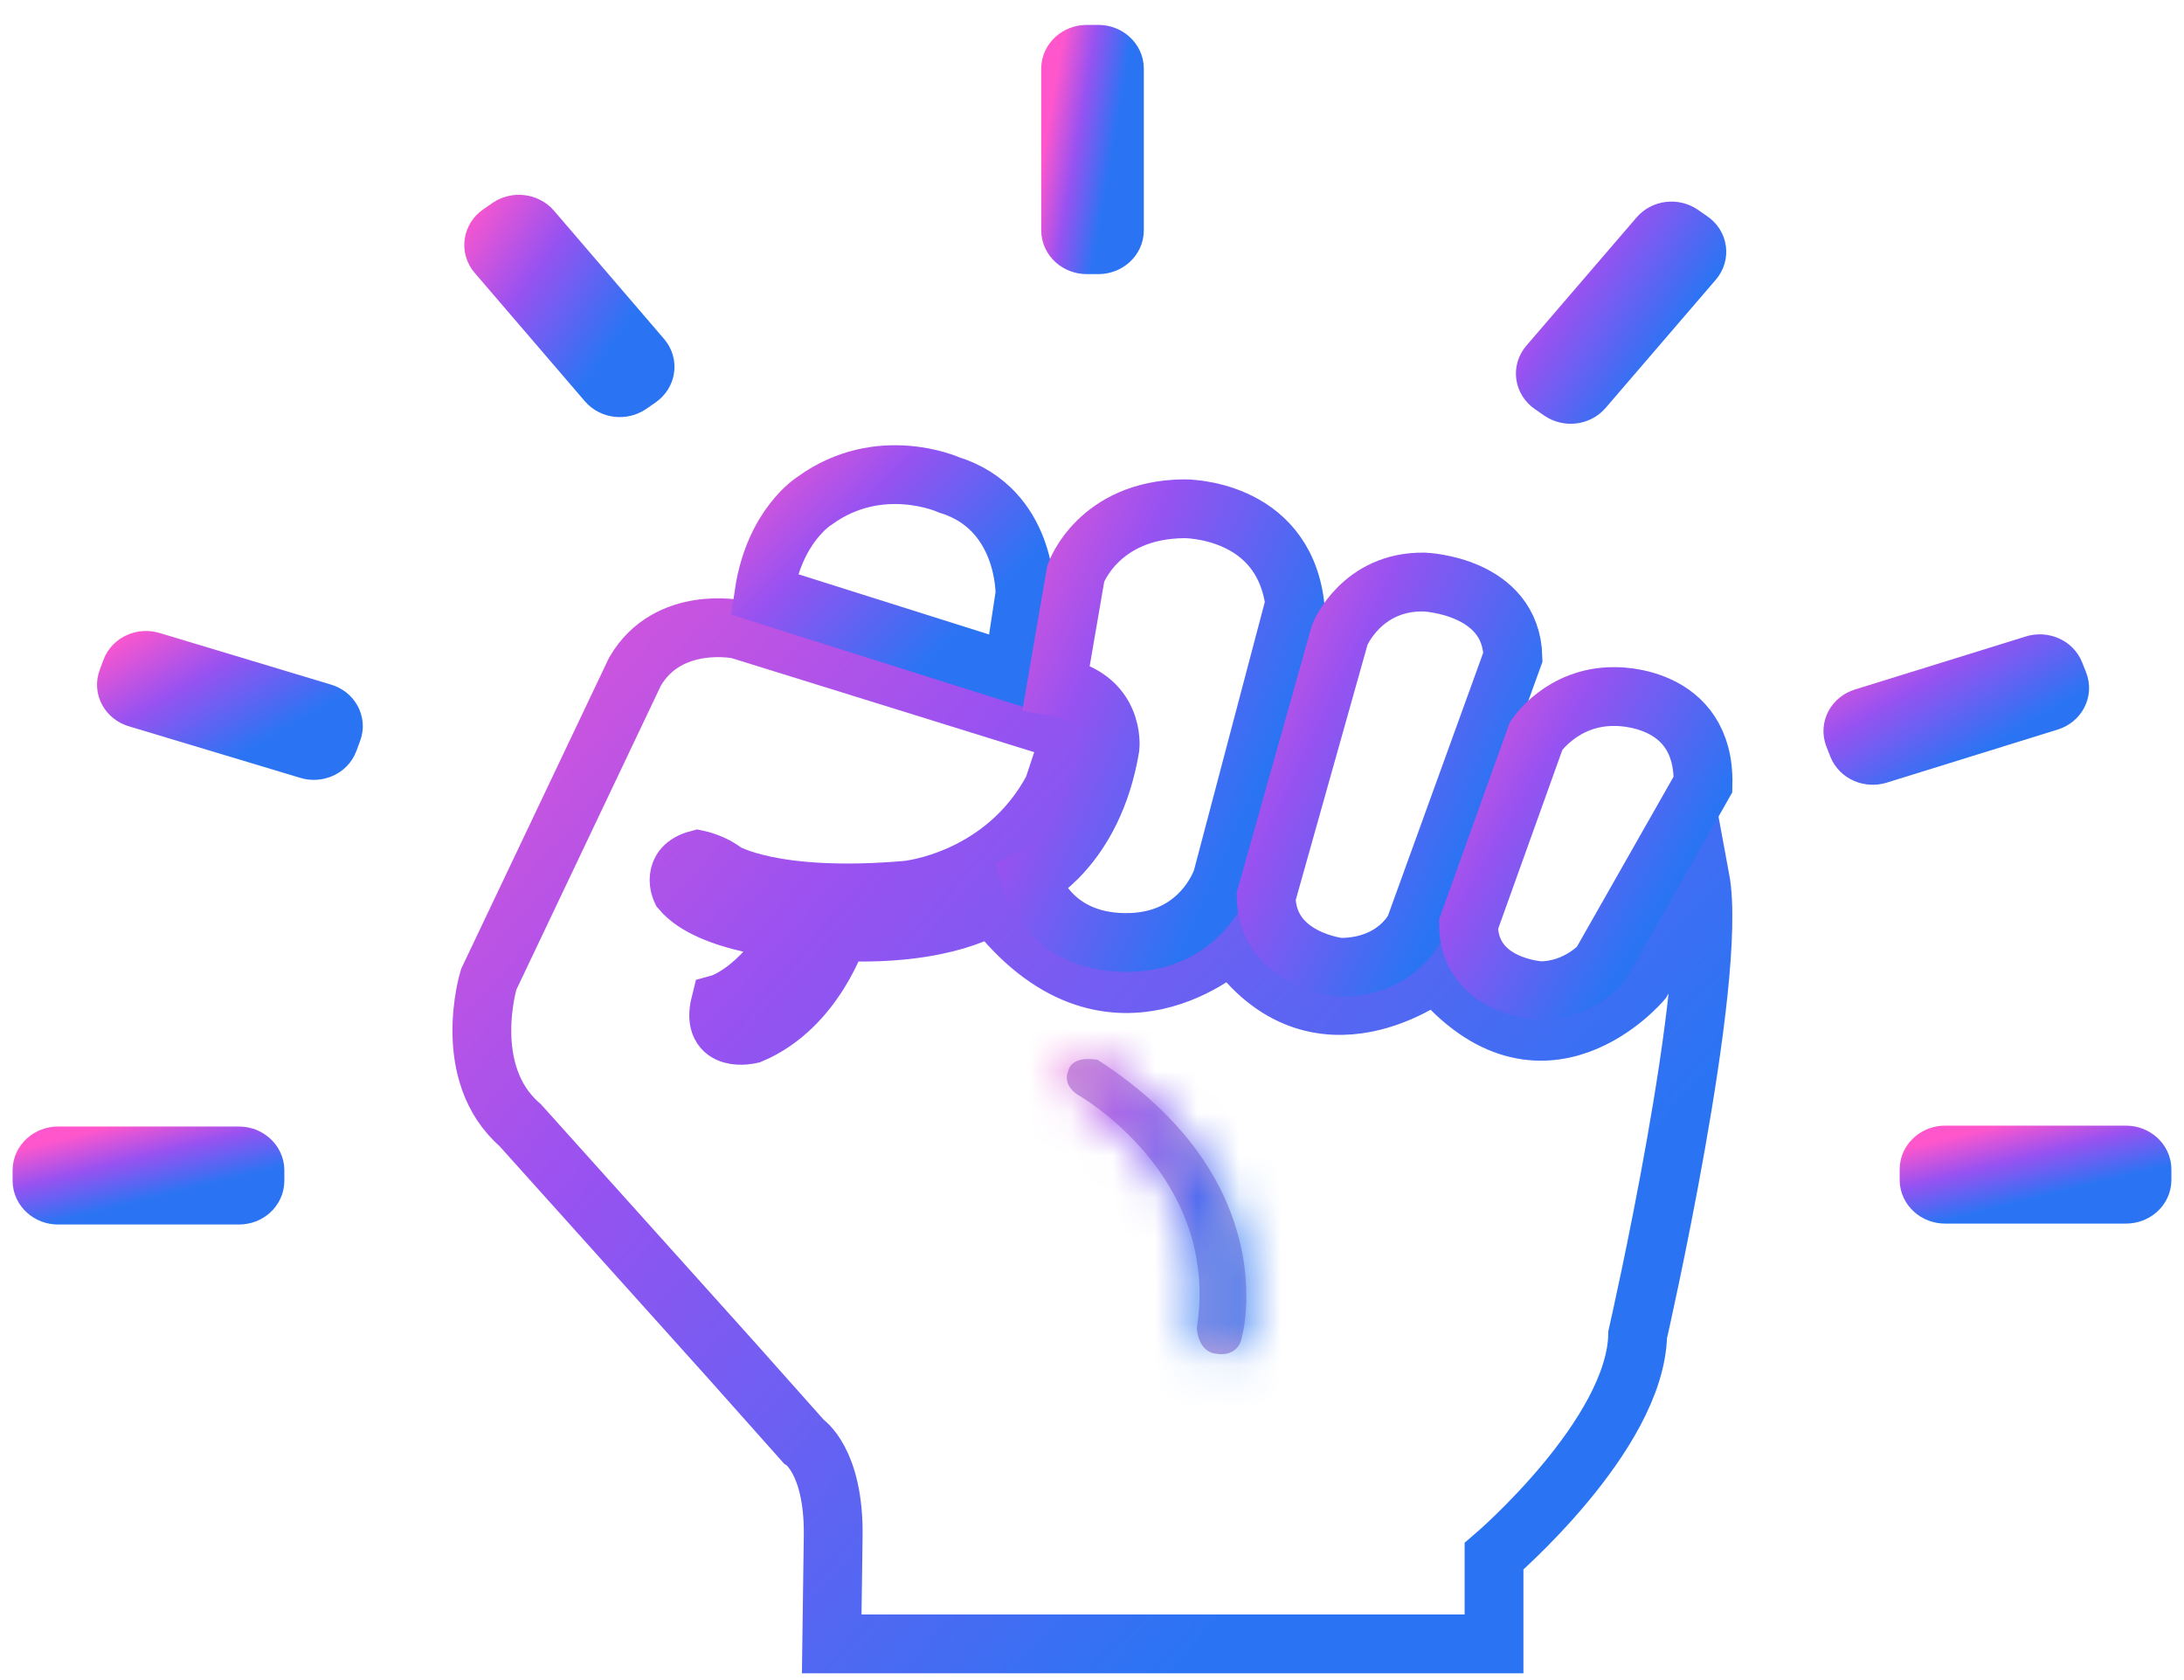 <svg width="52" height="40" viewBox="0 0 52 40" fill="none" xmlns="http://www.w3.org/2000/svg">
<path d="M19.803 39.139H35.572V37.053C35.572 37.053 38.943 34.172 38.992 31.778C38.992 31.778 40.924 23.311 40.48 20.917L39.091 23.356C39.091 23.356 36.709 26.192 34.184 23.135C34.184 23.135 31.357 25.353 29.326 22.423C29.326 22.423 26.401 25.172 23.623 21.535C23.623 21.535 22.571 22.3 19.971 22.18C19.971 22.18 19.423 23.974 17.876 24.624C17.876 24.624 16.908 24.862 17.15 23.895C17.15 23.895 18.074 23.639 18.934 22.14C18.934 22.14 16.908 22.004 16.221 21.195C16.221 21.195 15.954 20.643 16.616 20.466C16.616 20.466 16.992 20.545 17.254 20.762C17.254 20.762 18.375 21.473 21.592 21.195C21.592 21.195 23.905 20.979 25.076 18.769L25.363 17.903C25.363 17.903 25.516 17.39 24.879 17.254L17.585 14.987C17.585 14.987 15.909 14.633 15.119 15.99L11.635 23.32C11.635 23.32 10.953 25.547 12.386 26.789L17.412 32.383L19.131 34.314C19.131 34.314 19.858 34.769 19.838 36.559L19.803 39.139Z" stroke="url(#paint0_linear_1031_6814)" stroke-width="1.4"/>
<mask id="path-2-inside-1_1031_6814" fill="white">
<path d="M29.577 31.797C29.577 31.797 30.59 28.111 26.138 25.235C26.138 25.235 25.52 25.098 25.431 25.509C25.431 25.509 25.278 25.805 25.654 26.061C25.654 26.061 29.068 27.974 28.495 31.62C28.495 31.62 28.515 32.19 28.96 32.23C28.96 32.23 29.493 32.349 29.577 31.797Z"/>
</mask>
<path d="M29.577 31.797C29.577 31.797 30.59 28.111 26.138 25.235C26.138 25.235 25.52 25.098 25.431 25.509C25.431 25.509 25.278 25.805 25.654 26.061C25.654 26.061 29.068 27.974 28.495 31.62C28.495 31.62 28.515 32.19 28.96 32.23C28.96 32.23 29.493 32.349 29.577 31.797Z" fill="#BFA2DB"/>
<path d="M29.577 31.797L28.227 31.425L28.206 31.505L28.193 31.586L29.577 31.797ZM26.138 25.235L26.898 24.059L26.686 23.922L26.441 23.868L26.138 25.235ZM25.431 25.509L26.675 26.152L26.76 25.987L26.8 25.805L25.431 25.509ZM25.654 26.061L24.865 27.218L24.916 27.252L24.969 27.282L25.654 26.061ZM28.495 31.62L27.112 31.402L27.091 31.534L27.096 31.668L28.495 31.62ZM28.96 32.23L29.265 30.863L29.176 30.843L29.084 30.835L28.96 32.23ZM29.577 31.797C30.927 32.168 30.927 32.167 30.928 32.166C30.928 32.166 30.928 32.164 30.928 32.164C30.929 32.163 30.929 32.161 30.929 32.16C30.93 32.157 30.931 32.154 30.932 32.151C30.934 32.144 30.936 32.137 30.938 32.128C30.942 32.111 30.947 32.091 30.952 32.066C30.963 32.018 30.977 31.955 30.99 31.879C31.018 31.726 31.047 31.519 31.063 31.267C31.096 30.763 31.079 30.07 30.89 29.272C30.503 27.637 29.425 25.692 26.898 24.059L26.138 25.235L25.378 26.411C27.303 27.654 27.946 28.99 28.165 29.917C28.279 30.399 28.287 30.808 28.269 31.085C28.26 31.223 28.245 31.326 28.234 31.386C28.229 31.416 28.224 31.435 28.223 31.442C28.222 31.446 28.222 31.446 28.223 31.443C28.223 31.442 28.224 31.44 28.224 31.437C28.225 31.435 28.225 31.434 28.226 31.432C28.226 31.431 28.226 31.43 28.227 31.429C28.227 31.428 28.227 31.427 28.227 31.427C28.227 31.426 28.227 31.425 29.577 31.797ZM26.138 25.235C26.441 23.868 26.441 23.868 26.44 23.868C26.44 23.868 26.439 23.868 26.439 23.868C26.439 23.867 26.438 23.867 26.437 23.867C26.436 23.867 26.435 23.867 26.433 23.866C26.431 23.866 26.428 23.865 26.425 23.864C26.418 23.863 26.411 23.862 26.404 23.86C26.388 23.857 26.37 23.854 26.349 23.85C26.308 23.843 26.254 23.835 26.191 23.828C26.072 23.815 25.887 23.803 25.674 23.825C25.318 23.862 24.305 24.092 24.063 25.213L25.431 25.509L26.8 25.805C26.773 25.93 26.718 26.065 26.627 26.192C26.537 26.319 26.431 26.41 26.332 26.473C26.151 26.589 25.998 26.607 25.962 26.61C25.915 26.615 25.89 26.612 25.889 26.612C25.886 26.611 25.881 26.611 25.873 26.609C25.869 26.609 25.864 26.608 25.858 26.607C25.855 26.606 25.852 26.605 25.848 26.604C25.846 26.604 25.844 26.604 25.842 26.603C25.841 26.603 25.84 26.603 25.838 26.602C25.838 26.602 25.837 26.602 25.837 26.602C25.836 26.602 25.836 26.602 25.836 26.602C25.835 26.602 25.835 26.602 26.138 25.235ZM25.431 25.509C24.188 24.865 24.188 24.866 24.187 24.867C24.187 24.867 24.186 24.868 24.186 24.869C24.186 24.87 24.185 24.871 24.184 24.872C24.183 24.874 24.182 24.877 24.181 24.879C24.179 24.884 24.176 24.889 24.174 24.893C24.169 24.903 24.164 24.914 24.159 24.925C24.148 24.948 24.137 24.972 24.127 25C24.105 25.054 24.081 25.121 24.061 25.197C24.02 25.349 23.986 25.557 24.006 25.803C24.052 26.362 24.355 26.87 24.865 27.218L25.654 26.061L26.443 24.905C26.491 24.938 26.58 25.012 26.66 25.144C26.741 25.278 26.785 25.428 26.797 25.575C26.808 25.714 26.789 25.833 26.766 25.921C26.754 25.966 26.739 26.007 26.724 26.044C26.717 26.063 26.709 26.081 26.701 26.099C26.697 26.108 26.692 26.117 26.688 26.126C26.686 26.13 26.684 26.135 26.681 26.139C26.68 26.141 26.679 26.143 26.678 26.146C26.677 26.147 26.677 26.148 26.676 26.149C26.676 26.149 26.676 26.15 26.676 26.151C26.675 26.151 26.675 26.152 25.431 25.509ZM25.654 26.061C24.969 27.282 24.969 27.282 24.968 27.282C24.968 27.282 24.968 27.282 24.967 27.281C24.967 27.281 24.966 27.281 24.966 27.28C24.965 27.28 24.964 27.279 24.963 27.279C24.962 27.278 24.962 27.278 24.962 27.278C24.962 27.279 24.966 27.281 24.972 27.284C24.985 27.292 25.008 27.306 25.041 27.327C25.107 27.37 25.208 27.438 25.331 27.532C25.581 27.722 25.908 28.004 26.216 28.372C26.827 29.102 27.317 30.097 27.112 31.402L28.495 31.62L29.878 31.837C30.246 29.497 29.316 27.713 28.363 26.575C27.889 26.009 27.397 25.585 27.025 25.302C26.837 25.16 26.676 25.05 26.558 24.974C26.498 24.935 26.449 24.905 26.412 24.883C26.393 24.871 26.377 24.862 26.365 24.855C26.359 24.852 26.354 24.849 26.349 24.846C26.347 24.845 26.345 24.843 26.343 24.843C26.342 24.842 26.341 24.841 26.34 24.841C26.34 24.841 26.339 24.84 26.339 24.84C26.338 24.84 26.338 24.84 25.654 26.061ZM28.495 31.62C27.096 31.668 27.096 31.669 27.096 31.669C27.096 31.669 27.096 31.67 27.096 31.67C27.096 31.671 27.096 31.672 27.096 31.672C27.096 31.674 27.096 31.676 27.096 31.677C27.096 31.68 27.097 31.684 27.097 31.687C27.097 31.694 27.098 31.702 27.098 31.711C27.099 31.728 27.101 31.747 27.102 31.77C27.107 31.814 27.113 31.87 27.123 31.934C27.143 32.057 27.183 32.24 27.265 32.441C27.428 32.838 27.881 33.539 28.835 33.624L28.96 32.23L29.084 30.835C29.293 30.854 29.494 30.946 29.645 31.085C29.778 31.207 29.835 31.328 29.856 31.378C29.878 31.432 29.885 31.47 29.887 31.485C29.889 31.495 29.89 31.506 29.891 31.519C29.892 31.526 29.892 31.533 29.893 31.542C29.893 31.546 29.893 31.55 29.894 31.555C29.894 31.558 29.894 31.56 29.894 31.563C29.894 31.564 29.894 31.566 29.894 31.567C29.894 31.568 29.894 31.569 29.894 31.569C29.894 31.57 29.894 31.57 29.894 31.57C29.894 31.571 29.894 31.571 28.495 31.62ZM28.96 32.23C28.654 33.596 28.655 33.596 28.656 33.596C28.656 33.596 28.657 33.596 28.657 33.596C28.658 33.597 28.659 33.597 28.66 33.597C28.662 33.597 28.664 33.598 28.666 33.598C28.67 33.599 28.674 33.6 28.678 33.601C28.687 33.603 28.697 33.605 28.707 33.607C28.727 33.611 28.751 33.614 28.778 33.618C28.831 33.626 28.897 33.634 28.975 33.638C29.122 33.645 29.348 33.641 29.605 33.571C29.87 33.499 30.194 33.348 30.471 33.051C30.752 32.748 30.905 32.379 30.962 32.007L29.577 31.797L28.193 31.586C28.208 31.49 28.262 31.313 28.42 31.144C28.573 30.979 28.748 30.902 28.869 30.869C28.982 30.839 29.069 30.839 29.114 30.841C29.14 30.843 29.165 30.845 29.188 30.849C29.2 30.85 29.212 30.852 29.224 30.855C29.231 30.856 29.237 30.857 29.244 30.859C29.247 30.859 29.251 30.86 29.254 30.861C29.256 30.861 29.258 30.862 29.26 30.862C29.261 30.862 29.261 30.862 29.262 30.863C29.263 30.863 29.264 30.863 29.264 30.863C29.264 30.863 29.265 30.863 28.96 32.23Z" fill="url(#paint1_linear_1031_6814)" mask="url(#path-2-inside-1_1031_6814)"/>
<path d="M18.188 14.147L24.118 16.02L24.404 14.147C24.404 14.147 24.449 12.119 22.596 11.544C22.596 11.544 20.945 10.797 19.398 11.92C19.398 11.92 18.43 12.508 18.188 14.147Z" stroke="url(#paint2_linear_1031_6814)" stroke-width="1.4"/>
<path d="M24.532 20.924C24.532 20.924 26.029 20.195 26.43 17.791C26.43 17.791 26.563 16.589 25.15 16.351L25.614 13.655C25.614 13.655 26.143 12.131 28.194 12.113C28.194 12.113 30.531 12.082 30.828 14.371L29.098 20.924C29.098 20.924 28.614 22.462 26.776 22.44C24.927 22.418 24.532 20.924 24.532 20.924Z" stroke="url(#paint3_linear_1031_6814)" stroke-width="1.4"/>
<path d="M31.901 15.108C31.901 15.108 32.42 13.827 33.917 13.858C33.917 13.858 35.978 13.938 36.022 15.643L33.685 22.094C33.685 22.094 33.245 23.031 31.901 23.031C31.901 23.031 30.171 22.854 30.146 21.348L31.901 15.108Z" stroke="url(#paint4_linear_1031_6814)" stroke-width="1.4"/>
<path d="M36.575 17.521C36.575 17.521 37.193 16.575 38.438 16.584C38.438 16.584 40.597 16.514 40.548 18.674L38.107 22.969C38.107 22.969 37.568 23.579 36.684 23.588C36.684 23.588 34.974 23.508 34.964 22.01L36.575 17.521Z" stroke="url(#paint5_linear_1031_6814)" stroke-width="1.4"/>
<path d="M5.69 28.454H1.381C1.173 28.454 1 28.299 1 28.114V27.862C1 27.676 1.173 27.521 1.381 27.521H5.69C5.897 27.521 6.07 27.676 6.07 27.862V28.114C6.07 28.304 5.897 28.454 5.69 28.454Z" fill="#BFA2DB" stroke="url(#paint6_linear_1031_6814)" stroke-width="1.4"/>
<path d="M7.35 17.849L3.268 16.621C3.07 16.563 2.961 16.369 3.031 16.192L3.12 15.953C3.184 15.777 3.401 15.68 3.599 15.741L7.681 16.97C7.878 17.027 7.987 17.222 7.918 17.398L7.829 17.637C7.765 17.814 7.547 17.911 7.35 17.849Z" fill="#BFA2DB" stroke="url(#paint7_linear_1031_6814)" stroke-width="1.4"/>
<path d="M14.456 9.097L11.832 6.04C11.704 5.889 11.738 5.677 11.901 5.562L12.124 5.408C12.292 5.293 12.529 5.324 12.657 5.47L15.281 8.527C15.41 8.678 15.375 8.89 15.212 9.005L14.99 9.159C14.822 9.274 14.585 9.248 14.456 9.097Z" fill="#BFA2DB" stroke="url(#paint8_linear_1031_6814)" stroke-width="1.4"/>
<path d="M25.491 5.486V1.633C25.491 1.448 25.664 1.293 25.872 1.293H26.153C26.361 1.293 26.534 1.448 26.534 1.633V5.486C26.534 5.672 26.361 5.826 26.153 5.826H25.872C25.664 5.826 25.491 5.672 25.491 5.486Z" fill="#BFA2DB" stroke="url(#paint9_linear_1031_6814)" stroke-width="1.4"/>
<path d="M36.873 8.686L39.497 5.633C39.625 5.483 39.862 5.456 40.03 5.571L40.253 5.726C40.421 5.841 40.45 6.053 40.322 6.203L37.698 9.256C37.569 9.407 37.332 9.433 37.164 9.318L36.942 9.164C36.774 9.049 36.744 8.832 36.873 8.686Z" fill="#BFA2DB" stroke="url(#paint10_linear_1031_6814)" stroke-width="1.4"/>
<path d="M48.787 16.701L44.715 17.965C44.517 18.027 44.3 17.934 44.23 17.757L44.137 17.519C44.068 17.342 44.171 17.148 44.369 17.086L48.441 15.822C48.639 15.76 48.856 15.853 48.925 16.03L49.019 16.268C49.088 16.445 48.984 16.639 48.787 16.701Z" fill="#BFA2DB" stroke="url(#paint11_linear_1031_6814)" stroke-width="1.4"/>
<path d="M50.619 28.432H46.31C46.103 28.432 45.93 28.278 45.93 28.092V27.84C45.93 27.655 46.103 27.5 46.31 27.5H50.619C50.827 27.5 51 27.655 51 27.84V28.092C51 28.282 50.827 28.432 50.619 28.432Z" fill="#BFA2DB" stroke="url(#paint12_linear_1031_6814)" stroke-width="1.4"/>
<defs>
<linearGradient id="paint0_linear_1031_6814" x1="10.616" y1="7.954" x2="41.957" y2="35.962" gradientUnits="userSpaceOnUse">
<stop stop-color="#FF56CC"/>
<stop offset="0.38" stop-color="#9752F1"/>
<stop offset="0.812" stop-color="#2A74F3"/>
</linearGradient>
<linearGradient id="paint1_linear_1031_6814" x1="25.274" y1="23.182" x2="32.156" y2="26.296" gradientUnits="userSpaceOnUse">
<stop stop-color="#FF56CC"/>
<stop offset="0.38" stop-color="#9752F1"/>
<stop offset="0.812" stop-color="#2A74F3"/>
</linearGradient>
<linearGradient id="paint2_linear_1031_6814" x1="18.004" y1="9.937" x2="24.155" y2="15.962" gradientUnits="userSpaceOnUse">
<stop stop-color="#FF56CC"/>
<stop offset="0.38" stop-color="#9752F1"/>
<stop offset="0.812" stop-color="#2A74F3"/>
</linearGradient>
<linearGradient id="paint3_linear_1031_6814" x1="24.347" y1="9.129" x2="34.472" y2="13.72" gradientUnits="userSpaceOnUse">
<stop stop-color="#FF56CC"/>
<stop offset="0.38" stop-color="#9752F1"/>
<stop offset="0.812" stop-color="#2A74F3"/>
</linearGradient>
<linearGradient id="paint4_linear_1031_6814" x1="29.973" y1="11.207" x2="39.259" y2="15.629" gradientUnits="userSpaceOnUse">
<stop stop-color="#FF56CC"/>
<stop offset="0.38" stop-color="#9752F1"/>
<stop offset="0.812" stop-color="#2A74F3"/>
</linearGradient>
<linearGradient id="paint5_linear_1031_6814" x1="34.799" y1="14.56" x2="42.811" y2="19.311" gradientUnits="userSpaceOnUse">
<stop stop-color="#FF56CC"/>
<stop offset="0.38" stop-color="#9752F1"/>
<stop offset="0.812" stop-color="#2A74F3"/>
</linearGradient>
<linearGradient id="paint6_linear_1031_6814" x1="0.851" y1="27.252" x2="1.417" y2="29.543" gradientUnits="userSpaceOnUse">
<stop stop-color="#FF56CC"/>
<stop offset="0.38" stop-color="#9752F1"/>
<stop offset="0.812" stop-color="#2A74F3"/>
</linearGradient>
<linearGradient id="paint7_linear_1031_6814" x1="2.865" y1="15.103" x2="5.302" y2="19.269" gradientUnits="userSpaceOnUse">
<stop stop-color="#FF56CC"/>
<stop offset="0.38" stop-color="#9752F1"/>
<stop offset="0.812" stop-color="#2A74F3"/>
</linearGradient>
<linearGradient id="paint8_linear_1031_6814" x1="11.648" y1="4.213" x2="16.389" y2="7.479" gradientUnits="userSpaceOnUse">
<stop stop-color="#FF56CC"/>
<stop offset="0.38" stop-color="#9752F1"/>
<stop offset="0.812" stop-color="#2A74F3"/>
</linearGradient>
<linearGradient id="paint9_linear_1031_6814" x1="25.46" y1="-0.017" x2="27.425" y2="0.319" gradientUnits="userSpaceOnUse">
<stop stop-color="#FF56CC"/>
<stop offset="0.38" stop-color="#9752F1"/>
<stop offset="0.812" stop-color="#2A74F3"/>
</linearGradient>
<linearGradient id="paint10_linear_1031_6814" x1="36.687" y1="4.376" x2="41.427" y2="7.647" gradientUnits="userSpaceOnUse">
<stop stop-color="#FF56CC"/>
<stop offset="0.38" stop-color="#9752F1"/>
<stop offset="0.812" stop-color="#2A74F3"/>
</linearGradient>
<linearGradient id="paint11_linear_1031_6814" x1="43.97" y1="15.172" x2="46.47" y2="19.371" gradientUnits="userSpaceOnUse">
<stop stop-color="#FF56CC"/>
<stop offset="0.38" stop-color="#9752F1"/>
<stop offset="0.812" stop-color="#2A74F3"/>
</linearGradient>
<linearGradient id="paint12_linear_1031_6814" x1="45.78" y1="27.231" x2="46.347" y2="29.521" gradientUnits="userSpaceOnUse">
<stop stop-color="#FF56CC"/>
<stop offset="0.38" stop-color="#9752F1"/>
<stop offset="0.812" stop-color="#2A74F3"/>
</linearGradient>
</defs>
</svg>
